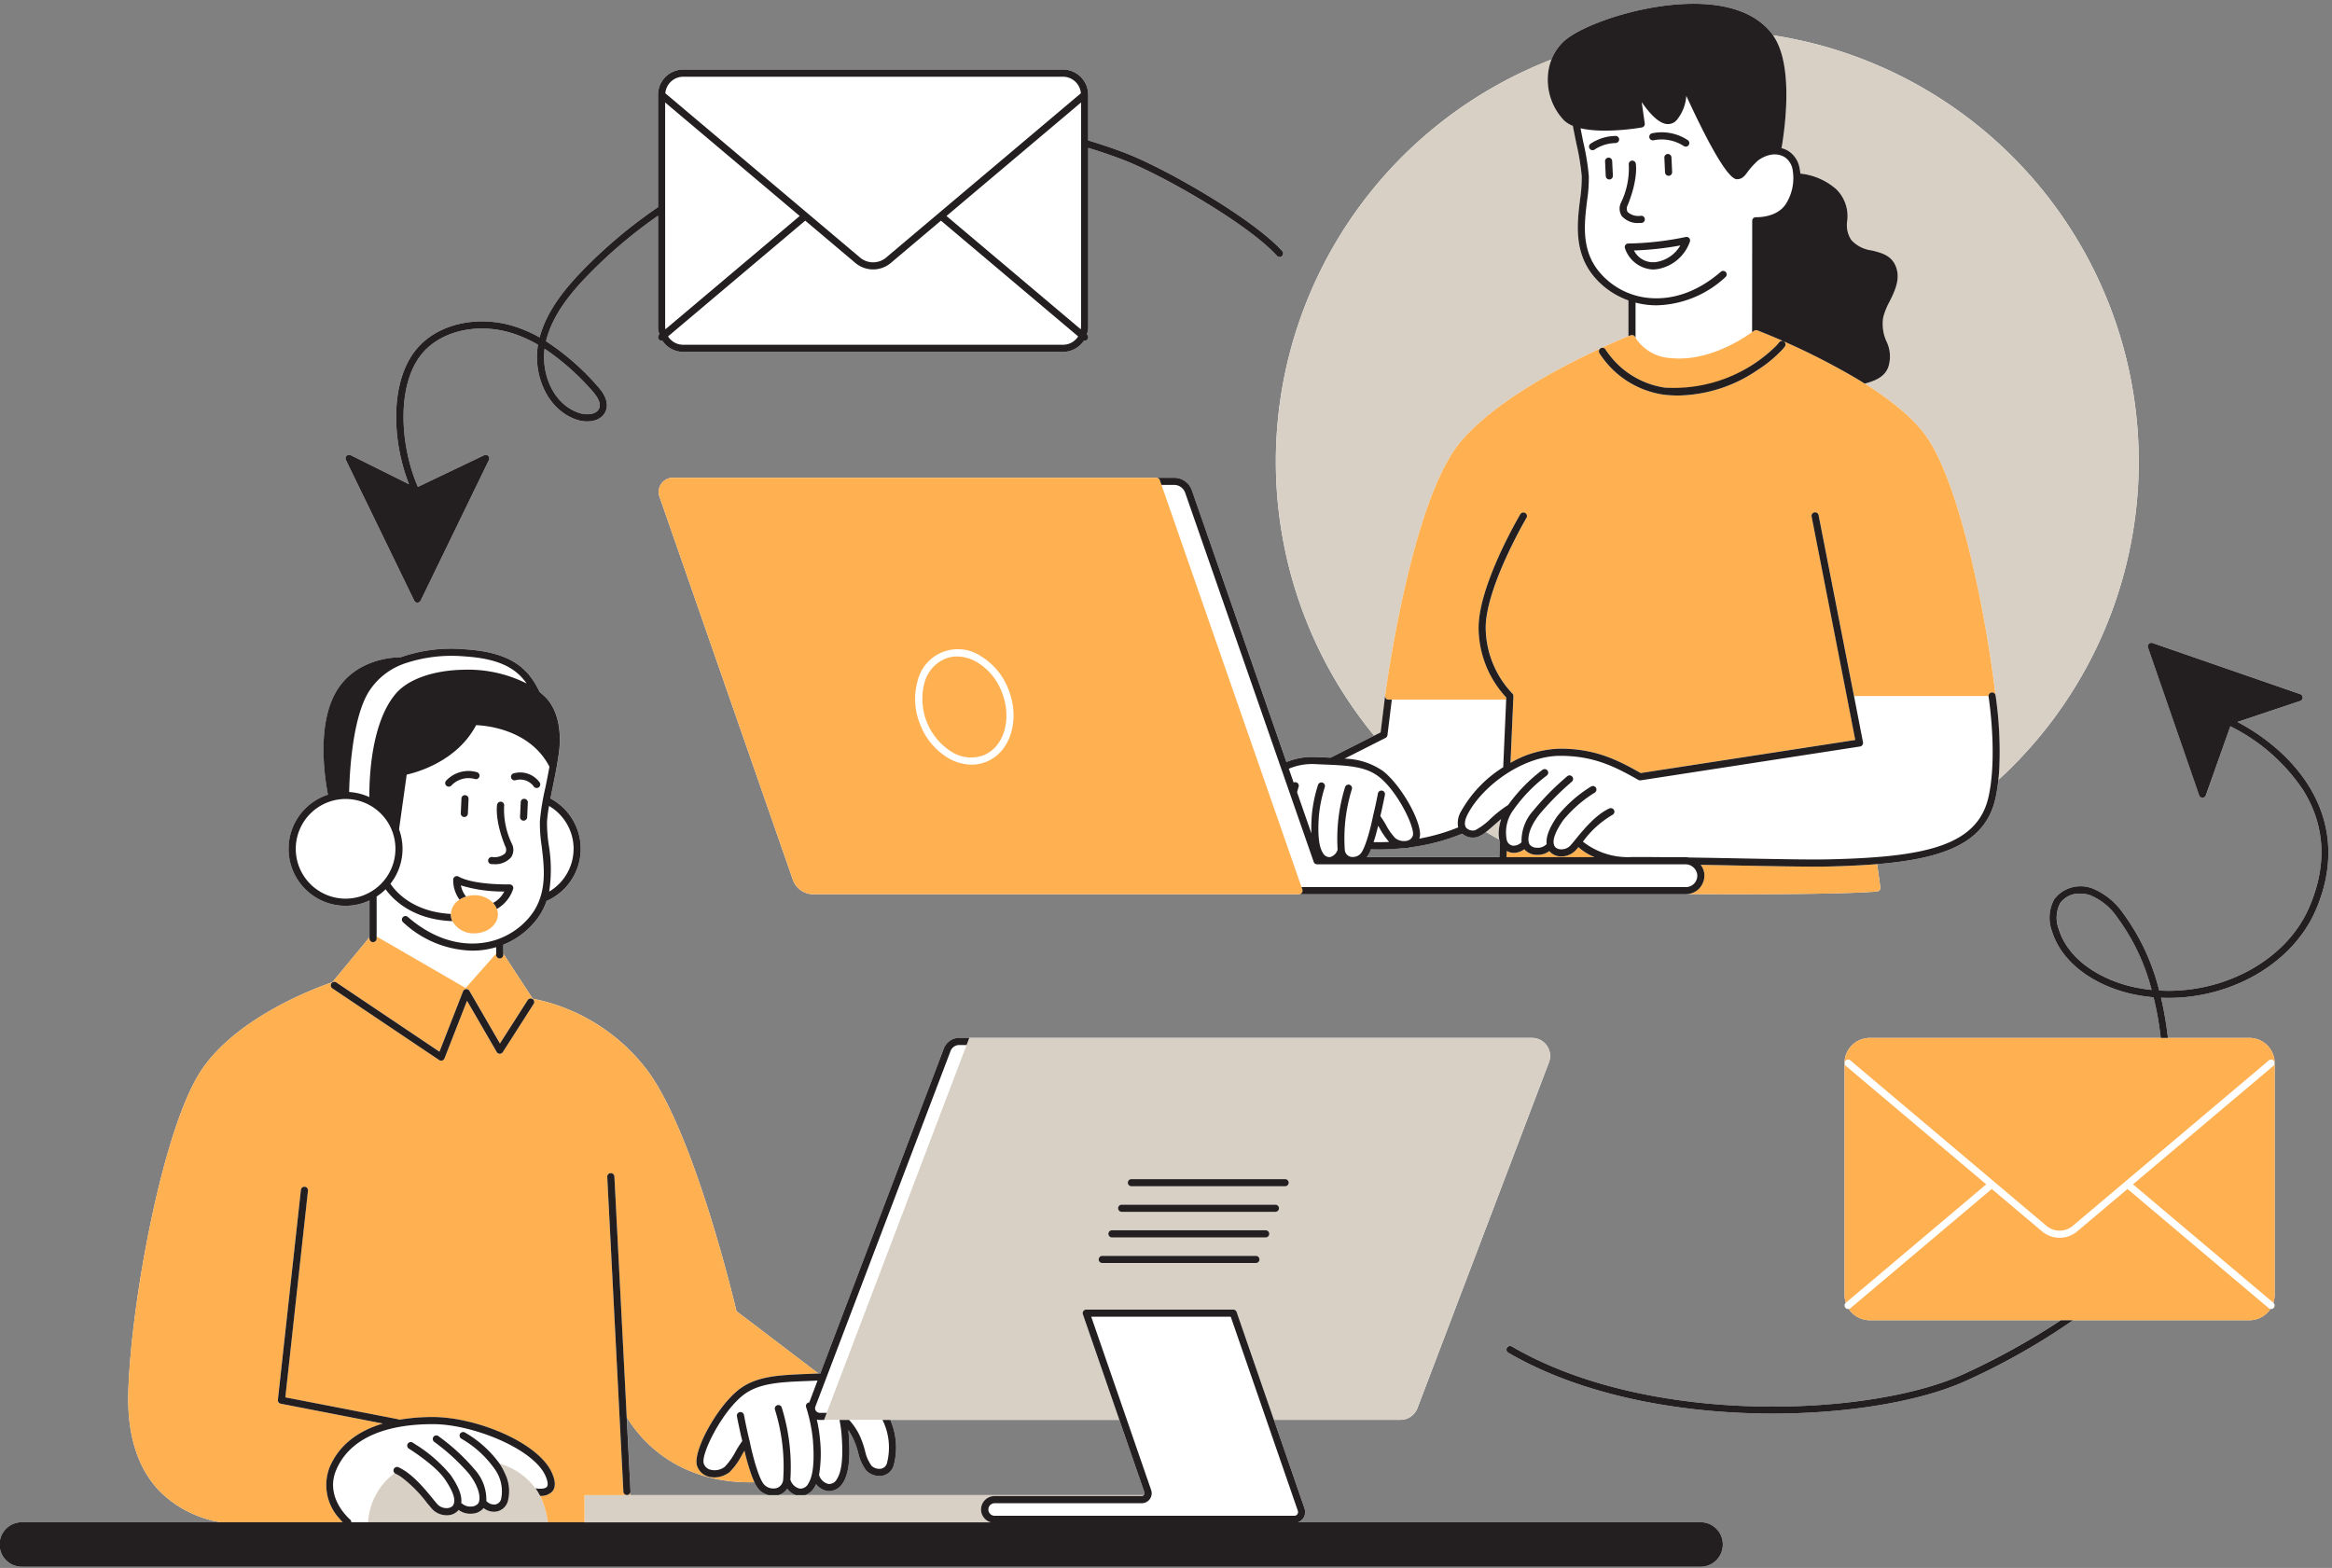 <svg xmlns="http://www.w3.org/2000/svg" xmlns:xlink="http://www.w3.org/1999/xlink" width="311.453" height="209.414" viewBox="0 0 311.453 209.414">
  <rect x="0" y="0" width="311.453" height="209.414" fill="#808080" stroke="none"/>
  <defs>
    <clipPath id="clip-path">
      <path id="Path_77543" data-name="Path 77543" d="M119.547,170H431V379.414H119.547Zm0,0"/>
    </clipPath>
  </defs>
  <g id="BBO_blog_images" data-name="BBO blog images" transform="translate(-119.547 -170)">
    <g id="Group_22683" data-name="Group 22683" clip-path="url(#clip-path)">
      <path id="Path_77542" data-name="Path 77542" d="M346.613,373.309h-53.73a1.435,1.435,0,0,0,.711-.52,1.453,1.453,0,0,0,.187-1.312l-4.093-11.848H306.6a2.429,2.429,0,0,0,2.257-1.555l17.559-46.179a2.414,2.414,0,0,0-2.258-3.274h-76.5a2.2,2.2,0,0,0-2.047,1.41L229.1,353.449c-.078,0-.157-.008-.239,0l-10.953-8.332c-.566-2.383-6.148-25.355-12.472-32.875a25.3,25.3,0,0,0-14.735-8.855l-3.926-6v-1.215a10.6,10.6,0,0,0,4.192-3.035,8.669,8.669,0,0,0,1.59-2.809,7.6,7.6,0,0,0,.511-13.68c.082-.4.164-.816.254-1.25.321-1.546.68-3.3.91-5.105.137-1.094.418-4.84-1.789-7.137a9.151,9.151,0,0,0-.816-.734c-1.492-3.145-3.789-5.317-10.035-5.707a20.386,20.386,0,0,0-8.512,1.066c-.9,0-6.488.176-8.949,5.192-2.258,4.6-1.129,11.367-.774,13.16a7.608,7.608,0,0,0,2.352,14.844,7.53,7.53,0,0,0,3.191-.715v4.922l-4.976,6.011c-1.414.473-12.524,4.383-17.445,11.684-5.157,7.644-9.43,30.976-9.793,42.976-.176,5.79,1.242,10.274,4.207,13.333A15.081,15.081,0,0,0,149,373.309H122.52a2.973,2.973,0,1,0,0,5.945H346.613a2.973,2.973,0,1,0,0-5.945ZM203.7,369.684l-.011-.243a.425.425,0,0,0,.07-.257l-.5-9.9a18.043,18.043,0,0,0,2.891,3.582c2.547,2.446,7.054,5.266,14.164,5.1a3.664,3.664,0,0,0,.687,1.055,2.788,2.788,0,0,0,1.227.664Zm19.762,0c.055-.016.113-.028.172-.047a2.1,2.1,0,0,0,1.051-.821,2.481,2.481,0,0,0,1.175.868Zm48.883-.024a.136.136,0,0,1-.024.024H227.063a2.377,2.377,0,0,0,1.23-1,4.412,4.412,0,0,0,.254-.469,2.317,2.317,0,0,0,1.523.91,1.627,1.627,0,0,0,.239.016,2.177,2.177,0,0,0,1.816-1.106c.77-1.191,1.02-3.222.777-6.394-.015-.219-.039-.43-.062-.637a8.257,8.257,0,0,1,.879,1.641,13.678,13.678,0,0,1,.437,1.347,5.962,5.962,0,0,0,1.071,2.383,2.417,2.417,0,0,0,2.211.7,1.966,1.966,0,0,0,1.5-1.461,9.186,9.186,0,0,0-.485-5.976h30.59l3.352,9.691A.376.376,0,0,1,272.34,369.66Zm30.73-101.41-5.812,2.941c-.317-.015-.633-.031-.965-.043l-1.129-.046a8.9,8.9,0,0,0-3.8.668L278.734,235.5a2.519,2.519,0,0,0-2.379-1.691H209.414a1.9,1.9,0,0,0-1.793,2.523l17.813,51.156a2.9,2.9,0,0,0,2.734,1.946H344.707a1.824,1.824,0,0,0,.207-.024c2.328.012,4.672.02,6.953.02,7.336,0,14.055-.078,17.692-.313.14-.008.277-.019.414-.035l.273-.027a.471.471,0,0,0,.332-.176.483.483,0,0,0,.1-.363l-.426-3.106c9.043-.742,14.516-2.879,15.816-8.836a22.483,22.483,0,0,0,.375-2.41,57.6,57.6,0,0,0-30.093-99.453c-.016-.02-.028-.043-.043-.066-1.731-2.348-4.614-3.711-8.563-4.059-7.39-.648-16.867,2.578-19.394,4.984a6.564,6.564,0,0,0-1.586,2.379,57.573,57.573,0,0,0-23.692,90.3Zm3.891,15.023a2.574,2.574,0,0,0,.781-.07c.028-.008.055-.023.086-.035a27.433,27.433,0,0,0,7.02-1.828,2.185,2.185,0,0,0,2.023.437,3.942,3.942,0,0,0,1.133-.664q.879.528,1.781,1.024a3.044,3.044,0,0,0,.1.367l-.086,1.976H302.09a5.093,5.093,0,0,0,.562-1.058c.352.012.7.023,1.047.023A32.424,32.424,0,0,0,306.961,283.273Zm111.418-16.847,8.394-2.813a.476.476,0,0,0,0-.9l-19.734-6.832a.469.469,0,0,0-.492.113.477.477,0,0,0-.113.492l6.832,19.735a.474.474,0,0,0,.445.32h0a.475.475,0,0,0,.449-.32L417.422,267a25.11,25.11,0,0,1,9.687,8.469c3,4.777,3.282,10.062.848,15.707-3.062,7.105-11.484,11.6-20.039,11.117a29.1,29.1,0,0,0-4.813-10.309,9.291,9.291,0,0,0-4.093-3.324,4.441,4.441,0,0,0-5.1,1.426,5.166,5.166,0,0,0-.312,4.289c1.519,4.859,6.64,7.543,10.929,8.434a23.436,23.436,0,0,0,2.637.386c.2.809.379,1.645.535,2.5.176.973.313,1.95.43,2.93H369.266a3.367,3.367,0,0,0-3.368,3.363v30.973a3.353,3.353,0,0,0,.176,1.031l-.008,0a.477.477,0,0,0-.054.672.463.463,0,0,0,.363.168.326.326,0,0,0,.086-.016,3.359,3.359,0,0,0,2.8,1.508h25.523a95.776,95.776,0,0,1-12.937,7.172c-12.313,5.7-41.961,7.1-60.4-3.668a.466.466,0,0,0-.648.172.471.471,0,0,0,.168.648c10,5.84,23.258,8.149,35.34,8.149,10.511,0,20.129-1.746,25.941-4.438a89.834,89.834,0,0,0,14.168-8.035h23.559a3.359,3.359,0,0,0,2.8-1.508.333.333,0,0,0,.086.016.471.471,0,0,0,.367-.168.481.481,0,0,0-.058-.672l-.008,0a3.353,3.353,0,0,0,.176-1.031V311.988a3.367,3.367,0,0,0-3.367-3.363H409.09c-.121-1.039-.266-2.074-.453-3.1-.141-.777-.3-1.531-.477-2.269,8.852.39,17.492-4.328,20.672-11.7C433.926,279.73,426.594,270.781,418.379,266.426Zm-13.656,35.449c-4.024-.836-8.817-3.32-10.215-7.789a4.245,4.245,0,0,1,.2-3.473,3.141,3.141,0,0,1,2.684-1.265,3.989,3.989,0,0,1,1.312.215,8.077,8.077,0,0,1,3.649,3,27.91,27.91,0,0,1,4.562,9.652Q405.813,302.1,404.723,301.875ZM174.871,250.219a.474.474,0,0,0,.426.269.481.481,0,0,0,.43-.269l9.121-18.785a.476.476,0,0,0-.633-.637l-8.856,4.234c-2.531-5.832-2.894-14.3.965-18.254,2.707-2.777,7.469-3.664,11.852-2.2a17.612,17.612,0,0,1,3.226,1.465c-.668,3.781,1.043,8.543,5.071,9.981,1.437.511,3.3.324,3.937-1.036.7-1.5-.722-3.05-1.187-3.558a33.215,33.215,0,0,0-6.75-5.856c.855-3.574,3.437-6.6,5.636-8.859a63.886,63.886,0,0,1,9.325-7.9v14.817a3.33,3.33,0,0,0,.179,1.027l-.008.008a.475.475,0,0,0,.305.84.355.355,0,0,0,.09-.016A3.363,3.363,0,0,0,210.8,217h50.715a3.366,3.366,0,0,0,2.8-1.508.333.333,0,0,0,.09.016.486.486,0,0,0,.364-.168.477.477,0,0,0-.059-.672l-.008-.008a3.3,3.3,0,0,0,.18-1.027V189.75q2.385.716,4.707,1.609c5.414,2.094,16.742,8.649,20.476,12.778a.475.475,0,1,0,.7-.637c-3.813-4.223-15.336-10.9-20.836-13.027-1.657-.641-3.344-1.207-5.051-1.715v-6.1a3.373,3.373,0,0,0-3.367-3.367H210.8a3.372,3.372,0,0,0-3.367,3.367v15.008a65.036,65.036,0,0,0-10.008,8.383c-2.227,2.293-4.836,5.344-5.809,9.015a18.411,18.411,0,0,0-3.14-1.4c-4.719-1.57-9.879-.59-12.836,2.445-4.028,4.125-3.9,12.387-1.469,18.563l-7.785-3.875a.475.475,0,0,0-.641.633Zm17.41-33.641a32.805,32.805,0,0,1,6.239,5.492c.98,1.067,1.316,1.891,1.027,2.516-.375.805-1.719.906-2.754.535C193.367,223.9,191.852,219.9,192.281,216.578Zm0,0" fill="#fff"/>
    </g>
    <path id="Path_77544" data-name="Path 77544" d="M192.691,373.078l.043.231H168.707a8.845,8.845,0,0,1,3.551-6.571.475.475,0,0,0,.125.09,5.681,5.681,0,0,1,.769.442,17.938,17.938,0,0,1,3.426,3.453c.238.285.445.539.613.73a2.658,2.658,0,0,0,1.993.918.388.388,0,0,0,.066,0,1.981,1.981,0,0,0,1.508-.66c.012-.019.019-.039.031-.059a2.6,2.6,0,0,0,1.578.516c.067,0,.133,0,.2-.008a2.164,2.164,0,0,0,1.575-.746v0a2.2,2.2,0,0,0,1.726.457,1.945,1.945,0,0,0,1.5-1.34,5.335,5.335,0,0,0-.4-3.789,8.839,8.839,0,0,0-.61-1.144c-.027-.043-.058-.082-.086-.121a9.085,9.085,0,0,1,4.793,3.312,7.838,7.838,0,0,1,.614,1.008,10.723,10.723,0,0,1,.968,3.043C192.664,372.918,192.68,373,192.691,373.078Zm33.164-3.394H197.609v3.644H251.9a1.784,1.784,0,0,1,.461-3.508h19.676a.38.38,0,0,0,.281-.136Zm100.29-60.02a2.427,2.427,0,0,1,.269,2.231l-17.562,46.179a2.422,2.422,0,0,1-2.254,1.555h-16.91l-.329-.949-4.648-13.446a.47.47,0,0,0-.449-.32H264.621a.48.48,0,0,0-.391.2.5.5,0,0,0-.062.43l4.543,13.137.328.949H229.6l.363-.949,18.676-49.106.359-.953h75.156A2.426,2.426,0,0,1,326.145,309.664Zm-34.961,17.82H270.652a.475.475,0,1,0,0,.95h20.532a.475.475,0,1,0,0-.95Zm-3.418,10.723a.475.475,0,0,0-.477-.473H266.754a.475.475,0,0,0,0,.95h20.535A.476.476,0,0,0,287.766,338.207Zm1.3-3.414a.476.476,0,0,0-.477-.477H268.055a.477.477,0,1,0,0,.954h20.531A.476.476,0,0,0,289.063,334.793Zm.824-2.941a.477.477,0,0,0,0-.954H269.355a.477.477,0,0,0,0,.954Zm30.133-52.457c-.247.207-.489.418-.735.632-.172.153-.336.293-.5.438-.273.234-.535.457-.781.648q.879.528,1.781,1.024a4.378,4.378,0,0,1-.074-1.137,6.185,6.185,0,0,1,.3-1.523Zm12.421-72.442c-2.734-3.254-2.257-7.156-1.875-10.293a19.221,19.221,0,0,0,.227-3.121,31.432,31.432,0,0,0-.711-4.324c-.156-.758-.32-1.567-.477-2.406a3.7,3.7,0,0,1-1.152-.711,7.88,7.88,0,0,1-2.039-6.993,7.3,7.3,0,0,1,.344-1.16,57.579,57.579,0,0,0-23.688,90.3l.871-.441,0,0,.6-4.907v0c.141-1.063,3.519-26.094,10.066-33.875,6.117-7.278,20.117-13.18,22.414-14.114v-4.777A10.6,10.6,0,0,1,332.441,206.953Zm23.9-32.242a7.083,7.083,0,0,1,.617,1.078c1.883,4.012,1.043,10.883.547,13.856a.783.783,0,0,1-.051.132,3.485,3.485,0,0,1,.945.391,3.4,3.4,0,0,1,1.485,2.266,6.512,6.512,0,0,1,.109.75,8.581,8.581,0,0,1,4.809,2.1,5.034,5.034,0,0,1,1.445,4.242,3.571,3.571,0,0,0,.563,2.54,4.432,4.432,0,0,0,2.73,1.382c1.293.325,2.629.657,3.211,2.157.648,1.66-.149,3.269-.852,4.691a9.093,9.093,0,0,0-.836,2.074,5.582,5.582,0,0,0,.422,3.2,4.62,4.62,0,0,1,.242,3.488c-.527,1.367-1.863,1.832-3.136,2.176,3.429,2.156,6.609,4.66,8.39,7.3,4.153,6.161,7.621,22.121,9.086,34.356a51.428,51.428,0,0,1,.489,9.855q-.042.715-.118,1.426a57.6,57.6,0,0,0-30.1-99.453Zm0,0" fill="#d8d0c5"/>
    <path id="Path_77545" data-name="Path 77545" d="M203.684,369.441l.011.243h-.382A.465.465,0,0,0,203.684,369.441Zm14.222-24.328,10.953,8.332c-.066,0-.132-.007-.2,0l-1.3.055h0c-3.765.152-6.742.274-9.066,2.035-2.957,2.242-6.328,8.395-5.637,10.285,0,0,0,.008.008.012a2.227,2.227,0,0,0,1.547,1.395,3.214,3.214,0,0,0,2.449-.4,2.16,2.16,0,0,0,.285-.176,9.232,9.232,0,0,0,1.688-2.332c.117-.2.23-.386.34-.57a28.631,28.631,0,0,0,.945,3.274c.125.335.254.656.391.945-7.11.164-11.621-2.656-14.164-5.1a18.2,18.2,0,0,1-2.9-3.582L203.129,357,201.6,327.125a.478.478,0,0,0-.954.047l1.536,29.984.621,12.078a.473.473,0,0,0,.461.45h-5.657v3.625h-4.875l-.043-.231c-.011-.078-.027-.16-.043-.246a10.854,10.854,0,0,0-.968-3.043,2.05,2.05,0,0,0,1.64-.6c.461-.559.434-1.415-.09-2.54-1.89-4.089-10.21-7.386-15.839-7.39h-.016a26.594,26.594,0,0,0-4.523.367.5.5,0,0,0-.184-.082l-15.012-2.914,3.024-27.6a.481.481,0,0,0-.422-.527.471.471,0,0,0-.524.422l-3.074,28.035a.477.477,0,0,0,.383.519l13.637,2.649c-3.512,1.047-5.938,3.027-7.129,5.883a6.583,6.583,0,0,0,1.34,6.82c.156.188.3.352.422.477H149a15.029,15.029,0,0,1-8.109-4.121c-2.965-3.059-4.383-7.543-4.207-13.333.363-12,4.636-35.332,9.793-42.976,4.921-7.3,16.027-11.211,17.445-11.684l4.976-6.011v.171a.477.477,0,0,0,.954,0v-.273l11.886,6.879,4.086-4.613v.183a.477.477,0,0,0,.953,0v-.144l3.922,6a25.329,25.329,0,0,1,14.735,8.855C211.758,319.758,217.34,342.73,217.906,345.113Zm-27.254-40.769.168-.262a.475.475,0,1,0-.8-.512l-.165.258-3.535,5.527-3.9-6.73-.172-.3a.477.477,0,0,0-.449-.234.482.482,0,0,0-.406.3l-.149.378-3,7.684L164.9,301.5l-.437-.293a.473.473,0,0,0-.66.129.479.479,0,0,0,.129.66l.2.133,14.07,9.445a.471.471,0,0,0,.266.082.482.482,0,0,0,.445-.3l3-7.7,3.969,6.848a.484.484,0,0,0,.4.238.556.556,0,0,0,.414-.219Zm-7.757-9.688c1.734,0,3.148-1.14,3.148-2.543a2.133,2.133,0,0,0-.141-.718,2.4,2.4,0,0,0-.5-.809,3.434,3.434,0,0,0-2.5-1.02,3.755,3.755,0,0,0-1.1.172,3.518,3.518,0,0,0-.871.407,2.4,2.4,0,0,0-1.168,1.918.187.187,0,0,0-.008.05,2.092,2.092,0,0,0,.219.914A3.2,3.2,0,0,0,182.9,294.656ZM330.07,283.473a2.65,2.65,0,0,1-1.988.914c-.023,0-.047,0-.07,0a1.967,1.967,0,0,1-1.5-.66c-.016-.02-.02-.039-.035-.059a2.59,2.59,0,0,1-1.575.516c-.066,0-.128,0-.2-.008a2.169,2.169,0,0,1-1.578-.746v0a2.29,2.29,0,0,1-1.727.457,1.861,1.861,0,0,1-.6-.227.02.02,0,0,0-.016-.007l-.035.835H332.5a7.361,7.361,0,0,1-2.144-1.339C330.25,283.266,330.156,283.375,330.07,283.473Zm39.9,5.609.273-.027a.482.482,0,0,0,.332-.172.5.5,0,0,0,.1-.367l-.426-3.106-.949.07c-1.688.118-3.477.2-5.395.243-.554.015-1.218.019-1.972.019-2.6,0-6.258-.07-10.075-.14-1.671-.036-3.421-.067-5.175-.1a2.333,2.333,0,0,1,.484,1.2,2.473,2.473,0,0,1-.516,1.766c-.039.051-.066.1-.109.148a2.459,2.459,0,0,1-1.625.793c2.328.016,4.668.024,6.953.024,7.336,0,14.055-.079,17.688-.313C369.7,289.109,369.836,289.1,369.973,289.082Zm-2.953-20.207-28.332,4.367c-3.27-1.847-6.168-3.254-10.762-3.254h-.012a13.783,13.783,0,0,0-6.562,1.86c-.016.011-.036.019-.051.031l.387-8.9a.544.544,0,0,0-.028-.16c0-.015,0-.031-.008-.043a.5.5,0,0,0-.109-.16,0,0,0,0,1,0,0,12.952,12.952,0,0,1-3.555-8.758c0-5.417,5.391-14.6,5.446-14.7a.477.477,0,0,0-.821-.484c-.23.387-5.578,9.5-5.578,15.183a13.8,13.8,0,0,0,3.11,8.629c.246.3.453.528.586.664l-.012.286h-15.7a.473.473,0,0,1-.473-.536c.141-1.062,3.519-26.093,10.066-33.878,6.117-7.278,20.117-13.18,22.414-14.114.157-.062.258-.105.3-.121a.477.477,0,0,1,.606.238.513.513,0,0,0,.046.086,5.96,5.96,0,0,0,4.817,2.719c4.941.5,9.676-2.683,10.754-3.469.144-.1.23-.168.234-.175a.494.494,0,0,1,.469-.071c.035.016.129.051.25.1a94.375,94.375,0,0,1,12.969,6.328c.375.227.75.453,1.121.688,3.429,2.156,6.609,4.66,8.39,7.3,4.153,6.161,7.621,22.121,9.086,34.356a.48.48,0,0,0-.547-.395.469.469,0,0,0-.39.469H367.172l-.02-.09v0l-.074-.379-4.629-23.66a.475.475,0,1,0-.933.184l4.7,24.027,0,.012v0l1.121,5.773Zm-9.336-52.281c.168-.2.25-.317.261-.328a.477.477,0,0,0-.8-.52,3.824,3.824,0,0,1-.375.445,18.427,18.427,0,0,1-3.008,2.434,17.918,17.918,0,0,1-11.907,3.141,11.431,11.431,0,0,1-7.558-4.625c-.2-.27-.3-.438-.309-.446a.476.476,0,1,0-.816.489c.019.031.1.168.242.367a12.267,12.267,0,0,0,8.328,5.16,16.593,16.593,0,0,0,1.942.113,19.279,19.279,0,0,0,10.609-3.41A17.144,17.144,0,0,0,357.684,216.594Zm-111.032,53.82a4.825,4.825,0,0,0,4.243.461c2.765-1.094,3.867-4.879,2.457-8.434a7.951,7.951,0,0,0-3.321-4,5.337,5.337,0,0,0-2.656-.762,4.286,4.286,0,0,0-1.586.3,4.823,4.823,0,0,0-2.777,3.242,8.369,8.369,0,0,0,3.64,9.2ZM293.484,288.8a.477.477,0,0,1-.062.433.469.469,0,0,1-.387.2H228.168a2.9,2.9,0,0,1-2.734-1.946l-17.813-51.156a1.86,1.86,0,0,1,.246-1.723,1.88,1.88,0,0,1,1.547-.8H274a.475.475,0,0,1,.449.32l.223.633,18.7,53.718Zm-51.039-22.039a8.934,8.934,0,0,0,3.731,4.476,6.271,6.271,0,0,0,3.129.891,5.26,5.26,0,0,0,1.941-.371c3.25-1.285,4.594-5.625,2.992-9.668a8.933,8.933,0,0,0-3.73-4.477,5.528,5.528,0,0,0-8.41,3.332A8.933,8.933,0,0,0,242.445,266.762Zm179.563,77.5L403.688,328.8l-6.629,5.59a3.666,3.666,0,0,1-4.871,0l-6.629-5.59-18.325,15.461-.55.465a.484.484,0,0,1-.219.1,3.36,3.36,0,0,0,2.8,1.508H419.98a3.36,3.36,0,0,0,2.8-1.508.476.476,0,0,1-.218-.1Zm-2.028-35.637H369.266a3.373,3.373,0,0,0-3.368,3.367v30.973a3.33,3.33,0,0,0,.18,1.027l.809-.683,17.933-15.129-17.968-15.164-.782-.66a.469.469,0,0,1-.058-.668.476.476,0,0,1,.672-.059l.187.16,25.93,21.879a2.728,2.728,0,0,0,3.644,0l25.93-21.879.188-.16a.475.475,0,0,1,.613.727l-.781.66-17.973,15.164,17.937,15.133.809.679a3.33,3.33,0,0,0,.18-1.027V311.988A3.376,3.376,0,0,0,419.98,308.621Zm0,0" fill="#ffb051"/>
    <g id="Group_22684" data-name="Group 22684" clip-path="url(#clip-path)">
      <path id="Path_77546" data-name="Path 77546" d="M165.7,290.977a7.534,7.534,0,0,0,3.195-.715v5.093a.477.477,0,0,0,.954,0v-5.617a7.659,7.659,0,0,0,1.2-.968c.871,1.226,3.468,4.054,8.91,4.257a2.092,2.092,0,0,1-.219-.914.187.187,0,0,1,.008-.05c-5.211-.286-7.473-3.141-8.051-4.032a7.542,7.542,0,0,0,1.145-7.265l1.023-7.309c1.418-.316,6.742-1.8,9.27-6.605,1.343.05,7.207.558,9.793,5.546-.172.981-.364,1.93-.547,2.809a32.565,32.565,0,0,0-.727,4.473,19.915,19.915,0,0,0,.231,3.281c.379,3.109.808,6.629-1.657,9.566a9.773,9.773,0,0,1-6.769,3.457c-2.242.184-5.707-.285-9.438-3.511a.475.475,0,1,0-.621.718,13.953,13.953,0,0,0,9.219,3.778c.324,0,.629-.016.914-.035a11.663,11.663,0,0,0,2.285-.43v1.027a.474.474,0,0,0,.949,0v-1.359a10.6,10.6,0,0,0,4.192-3.035,8.669,8.669,0,0,0,1.59-2.809,7.6,7.6,0,0,0,.511-13.68c.082-.4.164-.816.254-1.25.317-1.546.68-3.3.91-5.105.137-1.094.418-4.84-1.789-7.137a9.151,9.151,0,0,0-.816-.734c-1.492-3.145-3.789-5.317-10.035-5.707a20.386,20.386,0,0,0-8.512,1.066c-.9,0-6.488.176-8.949,5.192-2.258,4.6-1.129,11.367-.774,13.16a7.608,7.608,0,0,0,2.348,14.844Zm30.453-7.61a6.654,6.654,0,0,1-3.261,5.715,19.467,19.467,0,0,0-.059-6.234,19.7,19.7,0,0,1-.227-3.121,17.889,17.889,0,0,1,.27-2.086A6.655,6.655,0,0,1,196.156,283.367Zm-27.449-20.828a9.158,9.158,0,0,1,4.617-3.824.312.312,0,0,0,.071-.031,19.534,19.534,0,0,1,8.132-1.02c4.707.293,6.942,1.59,8.356,3.621a17.457,17.457,0,0,0-8.551-1.832c-3.914.09-7.223,1.254-8.852,3.113-3.378,3.856-3.617,11.391-3.6,13.895a7.617,7.617,0,0,0-2.7-.68C166.219,273.867,166.5,266.293,168.707,262.539Zm-3,14.172a6.656,6.656,0,1,1-6.656,6.656A6.665,6.665,0,0,1,165.7,276.711Zm14.3,94.41c.5-.633.14-1.84-1.063-3.586-1.254-1.824-4.547-3.906-4.777-4.051-.008,0-.02-.015-.023-.015a.476.476,0,0,1,.5-.809l.375.242A19.316,19.316,0,0,1,179.73,367c.743,1.078,1.583,2.524,1.418,3.746a.655.655,0,0,1,.125.082,1.645,1.645,0,0,0,1.227.383,1.242,1.242,0,0,0,.891-.387c.363-.465.355-1.965-1.219-4.007a27.7,27.7,0,0,0-4.633-4.247.461.461,0,0,1-.172-.265.468.468,0,0,1,.731-.5c.027.019.175.125.4.3a26.364,26.364,0,0,1,4.422,4.136,6.006,6.006,0,0,1,1.582,4.235,1.419,1.419,0,0,0,1.2.457.987.987,0,0,0,.77-.715,5.071,5.071,0,0,0-.918-4.1,13.83,13.83,0,0,0-4.383-3.964.461.461,0,0,1-.235-.36.467.467,0,0,1,.043-.285.482.482,0,0,1,.649-.191,14.772,14.772,0,0,1,4.64,4.164c.028.043.059.082.086.121a8.614,8.614,0,0,1,.61,1.144,5.335,5.335,0,0,1,.4,3.789,1.939,1.939,0,0,1-1.5,1.34,2.2,2.2,0,0,1-1.726-.457v0a2.151,2.151,0,0,1-1.575.746c-.066,0-.132.008-.2.008a2.6,2.6,0,0,1-1.578-.516c-.012.02-.019.043-.031.063a1.985,1.985,0,0,1-1.508.656.35.35,0,0,1-.066,0,2.668,2.668,0,0,1-1.993-.914c-.168-.2-.375-.449-.613-.734a17.616,17.616,0,0,0-3.426-3.45,5.4,5.4,0,0,0-.769-.445.451.451,0,0,1-.125-.09.47.47,0,0,1-.113-.539.481.481,0,0,1,.632-.238.16.16,0,0,0,.032.019c1.793.825,3.425,2.817,4.507,4.137.227.281.426.524.59.711a1.638,1.638,0,0,0,1.321.59A1.086,1.086,0,0,0,180.008,371.121Zm.91-80.976a4.331,4.331,0,0,1-.836-2.684.474.474,0,0,1,.246-.387.465.465,0,0,1,.457,0c2.11,1.16,6.781,1.043,6.824,1.043a.515.515,0,0,1,.4.192.469.469,0,0,1,.074.429,4.792,4.792,0,0,1-2.176,2.661,2.4,2.4,0,0,0-.5-.809,3.506,3.506,0,0,0,1.493-1.52,19.311,19.311,0,0,1-5.793-.816,3.222,3.222,0,0,0,.695,1.488A3.407,3.407,0,0,0,180.918,290.145Zm8.676-13.454a.48.48,0,0,1,.453.5l-.09,1.961a.477.477,0,0,1-.477.453.063.063,0,0,1-.023,0,.476.476,0,0,1-.453-.5l.094-1.96A.445.445,0,0,1,189.594,276.691Zm-7.918-.484a.47.47,0,0,1,.453.5l-.09,1.961a.476.476,0,0,1-.473.453h-.023a.481.481,0,0,1-.453-.5l.09-1.961A.445.445,0,0,1,181.676,276.207Zm5.363,7.742a.956.956,0,0,0-.012-.918c-1.433-3.531-1.1-5.472-1.082-5.554a.475.475,0,1,1,.934.171,10.514,10.514,0,0,0,1.027,5.024,1.8,1.8,0,0,1-.09,1.824,2.82,2.82,0,0,1-2.371.918c-.082,0-.164,0-.246,0a.476.476,0,0,1-.457-.5.5.5,0,0,1,.5-.457A2.164,2.164,0,0,0,187.039,283.949Zm1.383-9.75a.479.479,0,0,1-.6-.3.474.474,0,0,1,.3-.6,3.2,3.2,0,0,1,3.488,1.183.478.478,0,0,1-.093.668.487.487,0,0,1-.286.094.477.477,0,0,1-.382-.191A2.245,2.245,0,0,0,188.422,274.2Zm-8.594.719a.476.476,0,1,1-.687-.66,4.09,4.09,0,0,1,4.129-1.121.48.48,0,0,1,.3.605.474.474,0,0,1-.6.3A3.145,3.145,0,0,0,179.828,274.918Zm166.785,98.391h-53.73a1.435,1.435,0,0,0,.711-.52,1.453,1.453,0,0,0,.187-1.312l-4.093-11.848-.329-.949-4.648-13.45a.475.475,0,0,0-.449-.32H264.621a.461.461,0,0,0-.387.2.471.471,0,0,0-.062.43l4.539,13.137.328.949,3.352,9.687a.386.386,0,0,1-.051.344c-.008.008-.016.012-.024.02a.366.366,0,0,1-.281.136H252.359a1.8,1.8,0,0,0-1.789,1.793,1.771,1.771,0,0,0,.18.77,1.8,1.8,0,0,0,1.148.949H197.609v-.019H166.465a.468.468,0,0,0-.164-.364c-.137-.117-3.383-2.937-1.871-6.566,1.679-4.035,6.156-6.168,12.945-6.168h.016c5.207,0,13.3,3.223,14.976,6.836.34.73.418,1.289.219,1.535-.266.32-1.055.281-1.52.2a7.838,7.838,0,0,1,.614,1.008,2.05,2.05,0,0,0,1.64-.6c.461-.559.434-1.415-.09-2.54-1.89-4.089-10.21-7.386-15.839-7.39h-.016a26.629,26.629,0,0,0-4.523.367.5.5,0,0,0-.184-.082l-15.012-2.914,3.024-27.6a.481.481,0,0,0-.422-.527.471.471,0,0,0-.524.422l-3.074,28.035a.477.477,0,0,0,.383.519l13.637,2.649c-3.512,1.047-5.938,3.027-7.129,5.883a6.583,6.583,0,0,0,1.34,6.82c.156.188.3.352.422.477H122.52a2.973,2.973,0,1,0,0,5.945H346.613a2.973,2.973,0,1,0,0-5.945Zm-54.2-.864H252.359a.838.838,0,0,1,0-1.675h19.676a1.329,1.329,0,0,0,1.254-1.762l-8-23.145h18.633l8.961,25.926a.5.5,0,0,1-.063.449A.488.488,0,0,1,292.414,372.445ZM190.676,303.426a.47.47,0,0,1,.144.656l-.168.262-3.953,6.179a.524.524,0,0,1-.41.219.479.479,0,0,1-.4-.234l-3.969-6.848-3.008,7.7a.47.47,0,0,1-.3.282.6.6,0,0,1-.14.019.489.489,0,0,1-.266-.078l-14.074-9.449-.195-.129a.477.477,0,0,1,.531-.793l.437.3,13.336,8.953,3-7.684.149-.378a.474.474,0,0,1,.406-.3.48.48,0,0,1,.449.238l.172.3,3.9,6.727,3.536-5.524.168-.262A.473.473,0,0,1,190.676,303.426ZM203.133,357l.113,2.277.508,9.9a.454.454,0,0,1-.07.257.465.465,0,0,1-.371.243h-.047a.473.473,0,0,1-.461-.45l-.621-12.078-1.536-29.984a.478.478,0,0,1,.954-.047ZM246.5,310.371a1.242,1.242,0,0,1,1.156-.8h.985l.363-.953h-1.348a2.2,2.2,0,0,0-2.047,1.41L229.1,353.449c-.078,0-.157-.008-.239,0-.066,0-.132-.007-.2,0l-1.3.055c-3.769.152-6.742.274-9.066,2.035-2.957,2.242-6.332,8.395-5.637,10.282a.02.02,0,0,0,.008.015,2.227,2.227,0,0,0,1.547,1.395,3.232,3.232,0,0,0,2.449-.4,3.162,3.162,0,0,0,.285-.176,9.232,9.232,0,0,0,1.688-2.332c.117-.2.23-.39.34-.57a28.631,28.631,0,0,0,.945,3.274c.125.335.254.656.391.941a3.718,3.718,0,0,0,.683,1.059,2.815,2.815,0,0,0,1.227.664h1.242c.055-.016.113-.028.172-.047a2.115,2.115,0,0,0,1.051-.821,2.462,2.462,0,0,0,1.175.868h1.2a2.362,2.362,0,0,0,1.23-1,3.328,3.328,0,0,0,.254-.469,2.351,2.351,0,0,0,1.527.91,1.591,1.591,0,0,0,.239.016,2.182,2.182,0,0,0,1.816-1.106c.77-1.191,1.016-3.226.777-6.394-.015-.219-.039-.43-.062-.637a8.484,8.484,0,0,1,.875,1.641,13.724,13.724,0,0,1,.441,1.347,6.01,6.01,0,0,0,1.067,2.383,2.428,2.428,0,0,0,2.215.7,1.955,1.955,0,0,0,1.492-1.461,9.155,9.155,0,0,0-.481-5.976h-1.043a8.284,8.284,0,0,1,.614,5.707,1.023,1.023,0,0,1-.778.8,1.5,1.5,0,0,1-1.293-.379,5.267,5.267,0,0,1-.879-2.027,13.332,13.332,0,0,0-.472-1.446,8.292,8.292,0,0,0-1.645-2.652h-1.285a18.966,18.966,0,0,1,.285,2.078c.219,2.914.016,4.813-.629,5.809a1.165,1.165,0,0,1-1.136.66,1.711,1.711,0,0,1-1.254-1.207,17.464,17.464,0,0,0,.132-4.684,19.346,19.346,0,0,0-.429-2.707,1.642,1.642,0,0,0,.394.051h.571l.363-.949h-.934a.633.633,0,0,1-.515-.27.62.62,0,0,1-.067-.578Zm-18.871,46.945a.628.628,0,0,0-.121.016.472.472,0,0,0-.3.6,21.32,21.32,0,0,1,.91,4.425c.223,2.911.016,4.809-.625,5.8a1.185,1.185,0,0,1-1.14.66,1.708,1.708,0,0,1-1.247-1.2,26.687,26.687,0,0,0-1.156-9.648.477.477,0,1,0-.89.343,25.528,25.528,0,0,1,1.086,9.313,1.287,1.287,0,0,1-.832,1.109,1.7,1.7,0,0,1-1.668-.41c-.735-.7-1.6-3.957-1.977-5.848,0-.007,0-.007-.008-.011s0-.012,0-.016c-.359-1.39-.75-3.445-.754-3.469a.477.477,0,0,0-.937.18c.015.078.363,1.9.715,3.3a13.728,13.728,0,0,0-.875,1.371,8.948,8.948,0,0,1-1.477,2.082,2.236,2.236,0,0,1-1.879.387,1.269,1.269,0,0,1-.91-.813c-.453-1.238,2.473-7.039,5.32-9.2,2.086-1.582,4.93-1.7,8.532-1.84l1.3-.058c.016,0,.028,0,.039,0Zm63.555-28.882H270.652a.475.475,0,1,1,0-.95h20.532a.475.475,0,1,1,0,.95Zm-1.3,3.418H269.355a.477.477,0,0,1,0-.954h20.532a.477.477,0,0,1,0,.954Zm-1.3,3.418H268.055a.477.477,0,1,1,0-.954h20.531a.477.477,0,1,1,0,.954Zm-1.3,2.464a.475.475,0,1,1,0,.95H266.758a.475.475,0,1,1,0-.95ZM328.453,186.1a7.88,7.88,0,0,1-2.039-6.993,7.3,7.3,0,0,1,.344-1.16,6.606,6.606,0,0,1,1.59-2.375c2.527-2.406,12-5.632,19.394-4.984,3.949.344,6.832,1.711,8.563,4.059.015.023.027.046.039.066a7.083,7.083,0,0,1,.617,1.078c1.883,4.012,1.043,10.883.547,13.856a.783.783,0,0,1-.051.132,3.485,3.485,0,0,1,.945.391,3.4,3.4,0,0,1,1.485,2.266,6.387,6.387,0,0,1,.109.75,8.581,8.581,0,0,1,4.809,2.1,5.034,5.034,0,0,1,1.445,4.242,3.576,3.576,0,0,0,.563,2.54,4.432,4.432,0,0,0,2.73,1.382c1.293.321,2.629.653,3.211,2.157.648,1.66-.149,3.269-.852,4.691a9.093,9.093,0,0,0-.836,2.074,5.582,5.582,0,0,0,.422,3.2,4.611,4.611,0,0,1,.242,3.484c-.527,1.371-1.863,1.832-3.136,2.18-.371-.235-.746-.461-1.117-.688a94.57,94.57,0,0,0-12.973-6.328c-.121-.047-.215-.086-.25-.1a.485.485,0,0,0-.465.071c-.008,0-.094.07-.238.175l.015-14.886a.466.466,0,0,1,.461-.465.171.171,0,0,1,.043-.008c.032,0,2.715.133,3.969-1.73a6.47,6.47,0,0,0,.918-4.629,2.51,2.51,0,0,0-1.047-1.657c-1.66-1-3.433.336-3.574.45-.117.1-.211.195-.309.293a9.309,9.309,0,0,0-1.093,1.253c-.379.512-.707.95-1.418.95-1.36,0-4.481-6.2-6.75-11.133a5.775,5.775,0,0,1-1.215,3.148,1.54,1.54,0,0,1-1.395.614c-1.176-.121-2.445-1.614-3.351-2.934l.41,2.855a.477.477,0,0,1-.391.536c-.254.047-4.984.859-8.187.109.125.652.254,1.293.379,1.9a32.532,32.532,0,0,1,.726,4.472,20.032,20.032,0,0,1-.23,3.281c-.379,3.11-.813,6.629,1.656,9.567a9.783,9.783,0,0,0,6.77,3.457c2.25.18,5.707-.285,9.437-3.512a.477.477,0,0,1,.672.051A.472.472,0,0,1,350,207a13.954,13.954,0,0,1-9.219,3.777c-.32,0-.629-.015-.914-.039a11.155,11.155,0,0,1-1.883-.32v4.687a.754.754,0,0,1-.046-.086.477.477,0,0,0-.606-.238c-.043.016-.144.055-.3.121v-4.777a10.64,10.64,0,0,1-4.589-3.176c-2.731-3.254-2.254-7.156-1.872-10.293a20.167,20.167,0,0,0,.227-3.121,32.1,32.1,0,0,0-.711-4.328c-.156-.758-.32-1.563-.477-2.4A3.7,3.7,0,0,1,328.453,186.1Zm6.41,5.406.094,1.961a.475.475,0,0,1-.453.5.051.051,0,0,1-.024,0,.477.477,0,0,1-.476-.453l-.09-1.961a.475.475,0,1,1,.949-.047Zm7.918-.484.09,1.957a.474.474,0,0,1-.453.5h-.02a.478.478,0,0,1-.476-.454l-.09-1.96a.471.471,0,0,1,.453-.5A.478.478,0,0,1,342.781,191.02Zm-6.726,6.015a10.477,10.477,0,0,0,1.027-5.027.474.474,0,1,1,.934-.168c.015.078.351,2.019-1.078,5.551a.955.955,0,0,0-.016.918,2.168,2.168,0,0,0,1.8.507.467.467,0,0,1,.5.457.478.478,0,0,1-.457.5c-.082,0-.164,0-.246,0a2.815,2.815,0,0,1-2.371-.918A1.817,1.817,0,0,1,336.055,197.035Zm-3.528-7.066a.466.466,0,0,1-.281.09.481.481,0,0,1-.383-.192.475.475,0,0,1,.1-.664,6.153,6.153,0,0,1,3.363-1.047.475.475,0,0,1,.469.481.508.508,0,0,1-.481.468A5.18,5.18,0,0,0,332.527,189.969Zm11.871-.485a5.429,5.429,0,0,0-4-.754.476.476,0,0,1-.211-.929,6.3,6.3,0,0,1,4.793.929.474.474,0,0,1,.089.665.477.477,0,0,1-.668.089Zm-68.043,44.325H274a.475.475,0,0,1,.449.32l.219.633h1.687a1.57,1.57,0,0,1,1.481,1.051L295,285.113a.475.475,0,0,0,.449.321H344.59a1.605,1.605,0,0,1,1.633,1.363,1.524,1.524,0,0,1-1.516,1.683H293.375l.109.321a.477.477,0,0,1-.062.433.469.469,0,0,1-.387.2h51.672a1.824,1.824,0,0,0,.207-.024,2.468,2.468,0,0,0,1.629-.793c.043-.047.07-.1.109-.148a2.473,2.473,0,0,0,.516-1.766,2.338,2.338,0,0,0-.488-1.2c1.754.031,3.508.062,5.179.1,3.817.07,7.469.14,10.071.14.754,0,1.422,0,1.976-.019,1.918-.047,3.707-.125,5.391-.243.32-.023.641-.046.953-.07,9.039-.742,14.516-2.879,15.813-8.836a21.747,21.747,0,0,0,.378-2.41q.076-.709.118-1.426a51.428,51.428,0,0,0-.489-9.855.478.478,0,0,0-.543-.395.473.473,0,0,0-.394.469.51.51,0,0,0,0,.078c.016.074,1.215,7.793.008,13.336-1.457,6.668-8.594,8.1-21.254,8.4-2.457.059-7.094-.031-12.008-.125-2.187-.043-4.508-.085-6.8-.121a2.539,2.539,0,0,0-.488-.047h-3.117c-1.407-.011-2.77-.019-4.035-.011a9.7,9.7,0,0,1-6.485-2.059,13.037,13.037,0,0,1,3.926-3.566.472.472,0,0,0,.238-.629.48.48,0,0,0-.629-.238.18.18,0,0,0-.031.015c-1.8.828-3.43,2.821-4.508,4.141-.226.281-.426.523-.594.707a1.611,1.611,0,0,1-1.316.594,1.072,1.072,0,0,1-.785-.3c-.5-.629-.141-1.836,1.062-3.582a16.944,16.944,0,0,1,4.219-3.688.476.476,0,0,0-.5-.812,17.579,17.579,0,0,0-4.5,3.961c-.742,1.078-1.586,2.523-1.418,3.75a.41.41,0,0,0-.125.078,1.629,1.629,0,0,1-1.226.383,1.228,1.228,0,0,1-.891-.383c-.367-.465-.359-1.969,1.219-4.008a37.548,37.548,0,0,1,4.383-4.434.474.474,0,0,0,.121-.16.468.468,0,0,0-.067-.508.473.473,0,0,0-.672-.054c-.027.019-.2.164-.449.39a35.229,35.229,0,0,0-4.07,4.184,6,6,0,0,0-1.582,4.23,1.451,1.451,0,0,1-1.2.461,1,1,0,0,1-.766-.718,5.065,5.065,0,0,1,.914-4.1,20.348,20.348,0,0,1,4.2-4.375c.141-.109.231-.176.235-.18a.477.477,0,0,0-.563-.769,21.723,21.723,0,0,0-4.613,4.719,15.545,15.545,0,0,0-2.309,1.8,8.773,8.773,0,0,1-2.074,1.558,1.223,1.223,0,0,1-1.2-.3c-.3-.359-.242-1,.172-1.808,1.945-3.774,7.375-7.817,12.359-7.82h.008c4.43,0,7.234,1.394,10.437,3.214a.468.468,0,0,0,.309.059l29.3-4.52a.466.466,0,0,0,.316-.2.484.484,0,0,0,.078-.367l-1.2-6.172-.02-.09v0l-.074-.379-4.629-23.66a.476.476,0,1,0-.933.184l4.7,24.027,0,.012v0l1.121,5.773-.32.051-28.332,4.367c-3.27-1.851-6.168-3.254-10.766-3.254h-.008a13.783,13.783,0,0,0-6.562,1.86c-.016.011-.036.019-.055.031l.391-8.9a.427.427,0,0,0-.032-.16c0-.015,0-.031-.008-.043a.485.485,0,0,0-.109-.16,0,0,0,0,0,0,0,12.952,12.952,0,0,1-3.555-8.758c0-5.417,5.391-14.6,5.446-14.7a.474.474,0,0,0-.168-.652.479.479,0,0,0-.653.168c-.226.387-5.574,9.5-5.574,15.183a13.749,13.749,0,0,0,3.11,8.625c.246.3.453.532.586.668l-.012.286-.395,9.031a16.356,16.356,0,0,0-5.609,5.855,3.038,3.038,0,0,0-.406,2.18,26.182,26.182,0,0,1-5.2,1.5c.008-.019.02-.035.028-.055.609-1.66-2.336-7.046-4.922-9.011a9.392,9.392,0,0,0-5.082-1.617l5.473-2.77a.485.485,0,0,0,.257-.367l.582-4.742h-.421a.473.473,0,0,1-.473-.536v0l-.6,4.907h0l-.871.441-5.812,2.941c-.317-.015-.633-.031-.965-.043l-1.129-.046a8.912,8.912,0,0,0-3.8.668L278.734,235.5A2.519,2.519,0,0,0,276.355,233.809Zm44.43,49.836c.008,0,.012.007.016.007a1.861,1.861,0,0,0,.6.227,2.01,2.01,0,0,0,.336.027,2.389,2.389,0,0,0,1.391-.484v0a2.169,2.169,0,0,0,1.578.746c.067,0,.129.008.2.008a2.59,2.59,0,0,0,1.575-.516c.015.02.019.043.035.063a2,2,0,0,0,1.5.66h.07a2.65,2.65,0,0,0,1.988-.914q.129-.147.282-.328a7.353,7.353,0,0,0,2.144,1.335H320.75Zm-5.937-2.3a2.185,2.185,0,0,0,2.023.437,3.942,3.942,0,0,0,1.133-.664c.246-.191.508-.414.781-.648.164-.145.328-.285.5-.438.242-.214.488-.425.731-.632l0,.082a5.988,5.988,0,0,0-.3,1.523,4.221,4.221,0,0,0,.07,1.137c.028.133.063.254.1.367l-.086,1.976H302.09a5.286,5.286,0,0,0,.566-1.058c.348.012.7.023,1.043.023a32.424,32.424,0,0,0,3.262-.172,2.707,2.707,0,0,0,.781-.07.777.777,0,0,0,.086-.035A27.433,27.433,0,0,0,314.848,281.34ZM303,282.477c.25-.762.461-1.567.609-2.192.071.117.141.238.215.36a9.973,9.973,0,0,0,1.246,1.8C304.395,282.48,303.7,282.492,303,282.477Zm-7.879-10.426,1.133.051c3.121.125,5.586.222,7.383,1.586,2.609,1.98,4.953,6.972,4.6,7.925a1.038,1.038,0,0,1-.746.672,1.914,1.914,0,0,1-1.578-.328,7.8,7.8,0,0,1-1.269-1.793,12.487,12.487,0,0,0-.747-1.172c.3-1.215.6-2.769.614-2.84a.475.475,0,1,0-.934-.179c0,.019-.344,1.8-.656,3.007V279s0,0,0,.008c-.324,1.637-1.074,4.453-1.7,5.051a1.426,1.426,0,0,1-1.387.347,1.042,1.042,0,0,1-.683-.918,22.183,22.183,0,0,1,.941-8.066.476.476,0,0,0-.887-.344,23.281,23.281,0,0,0-1.011,8.4,1.439,1.439,0,0,1-1.032,1,1.007,1.007,0,0,1-.929-.547c-.551-.856-.723-2.492-.536-5.012a18.517,18.517,0,0,1,.793-3.828.476.476,0,0,0-.9-.3,18.946,18.946,0,0,0-.84,4.063,21.643,21.643,0,0,0-.058,2.461l-1.911-5.493c.11-.445.2-.714.2-.722a.475.475,0,0,0-.661-.582l-.644-1.848A7.955,7.955,0,0,1,295.121,272.051ZM357.8,215.609a.478.478,0,0,1,.14.657c-.011.011-.093.132-.261.328a17.292,17.292,0,0,1-3.391,2.82,19.279,19.279,0,0,1-10.609,3.41,16.593,16.593,0,0,1-1.942-.113,12.265,12.265,0,0,1-8.328-5.164c-.137-.195-.223-.332-.242-.363a.476.476,0,1,1,.816-.489c0,.008.11.176.309.442a11.444,11.444,0,0,0,7.558,4.629,19.4,19.4,0,0,0,14.915-5.578,4.5,4.5,0,0,0,.378-.442A.478.478,0,0,1,357.8,215.609Zm-17.539-9.617a4.249,4.249,0,0,0,.75-.07,5.58,5.58,0,0,0,4.238-3.668.483.483,0,0,0-.109-.465.494.494,0,0,0-.454-.137,40.2,40.2,0,0,1-7.668.871.46.46,0,0,0-.386.2.455.455,0,0,0-.059.429A4.14,4.14,0,0,0,340.266,205.992Zm3.707-3.211a4.55,4.55,0,0,1-3.137,2.2,2.857,2.857,0,0,1-3.059-1.527A41.677,41.677,0,0,0,343.973,202.781Zm74.406,63.645,8.394-2.813a.476.476,0,0,0,0-.9l-19.734-6.832a.469.469,0,0,0-.492.113.477.477,0,0,0-.113.492l6.832,19.735a.474.474,0,0,0,.445.32h0a.475.475,0,0,0,.449-.32L417.422,267a25.11,25.11,0,0,1,9.687,8.469c3,4.777,3.282,10.062.848,15.707-3.062,7.105-11.484,11.6-20.039,11.117a29.1,29.1,0,0,0-4.813-10.309,9.291,9.291,0,0,0-4.093-3.324,4.441,4.441,0,0,0-5.1,1.426,5.166,5.166,0,0,0-.312,4.289c1.519,4.859,6.64,7.543,10.929,8.434a23.436,23.436,0,0,0,2.637.386c.2.809.379,1.645.535,2.5.176.973.313,1.95.43,2.93h.957c-.117-1.039-.266-2.074-.453-3.1-.141-.777-.3-1.531-.473-2.269,8.852.39,17.488-4.328,20.668-11.7C433.926,279.73,426.594,270.781,418.379,266.426Zm-13.656,35.449c-4.024-.836-8.817-3.32-10.215-7.789a4.245,4.245,0,0,1,.2-3.473,3.141,3.141,0,0,1,2.684-1.265,3.989,3.989,0,0,1,1.312.215,8.077,8.077,0,0,1,3.649,3,27.91,27.91,0,0,1,4.562,9.652Q405.813,302.1,404.723,301.875Zm-9.934,44.453h1.629a89.969,89.969,0,0,1-14.168,8.035c-5.809,2.688-15.43,4.434-25.941,4.434-12.079,0-25.336-2.309-35.336-8.145a.477.477,0,0,1,.48-.824c18.438,10.766,48.09,9.363,60.4,3.672A96.216,96.216,0,0,0,394.789,346.328ZM174.871,250.219a.474.474,0,0,0,.426.269.481.481,0,0,0,.43-.269l9.121-18.785a.476.476,0,0,0-.633-.637l-8.856,4.234c-2.531-5.832-2.894-14.3.965-18.254,2.707-2.777,7.469-3.664,11.852-2.2a17.612,17.612,0,0,1,3.226,1.465c-.668,3.781,1.043,8.543,5.071,9.981,1.437.511,3.3.324,3.937-1.036.7-1.5-.722-3.05-1.187-3.558a33.215,33.215,0,0,0-6.75-5.856c.855-3.574,3.437-6.6,5.636-8.859a63.886,63.886,0,0,1,9.325-7.9v14.817a3.33,3.33,0,0,0,.179,1.027l-.008.008a.475.475,0,0,0,.305.84.355.355,0,0,0,.09-.016A3.363,3.363,0,0,0,210.8,217h50.715a3.366,3.366,0,0,0,2.8-1.508.333.333,0,0,0,.09.016.486.486,0,0,0,.364-.168.477.477,0,0,0-.059-.672l-.008-.008a3.3,3.3,0,0,0,.18-1.027V189.75q2.385.716,4.707,1.609c5.414,2.094,16.742,8.649,20.476,12.778a.475.475,0,1,0,.7-.637c-3.813-4.223-15.336-10.9-20.836-13.027-1.657-.641-3.344-1.207-5.051-1.715v-6.1a3.373,3.373,0,0,0-3.367-3.367H210.8a3.372,3.372,0,0,0-3.367,3.367v15.008a65.036,65.036,0,0,0-10.008,8.383c-2.227,2.293-4.836,5.344-5.809,9.015a18.411,18.411,0,0,0-3.14-1.4c-4.719-1.57-9.879-.59-12.836,2.445-4.028,4.125-3.9,12.387-1.469,18.563l-7.785-3.875a.475.475,0,0,0-.641.633Zm86.641-34.172H210.8a2.4,2.4,0,0,1-2.031-1.117l18.324-15.461,6.629,5.594a3.675,3.675,0,0,0,4.867,0l6.629-5.594,18.324,15.461A2.4,2.4,0,0,1,261.512,216.047Zm2.414-2.414a2.147,2.147,0,0,1-.035.347l-17.934-15.132,17.973-15.164v29.949ZM210.8,180.246h50.711a2.411,2.411,0,0,1,2.394,2.211l-25.929,21.875a2.712,2.712,0,0,1-3.641,0l-25.93-21.875A2.412,2.412,0,0,1,210.8,180.246Zm-2.418,3.438,17.972,15.164L208.418,213.98a2.549,2.549,0,0,1-.035-.347Zm-16.1,32.894a32.805,32.805,0,0,1,6.239,5.492c.98,1.067,1.316,1.891,1.027,2.516-.375.805-1.719.906-2.754.535C193.367,223.9,191.852,219.9,192.281,216.578Zm0,0" fill="#231f20"/>
    </g>
  </g>
</svg>
